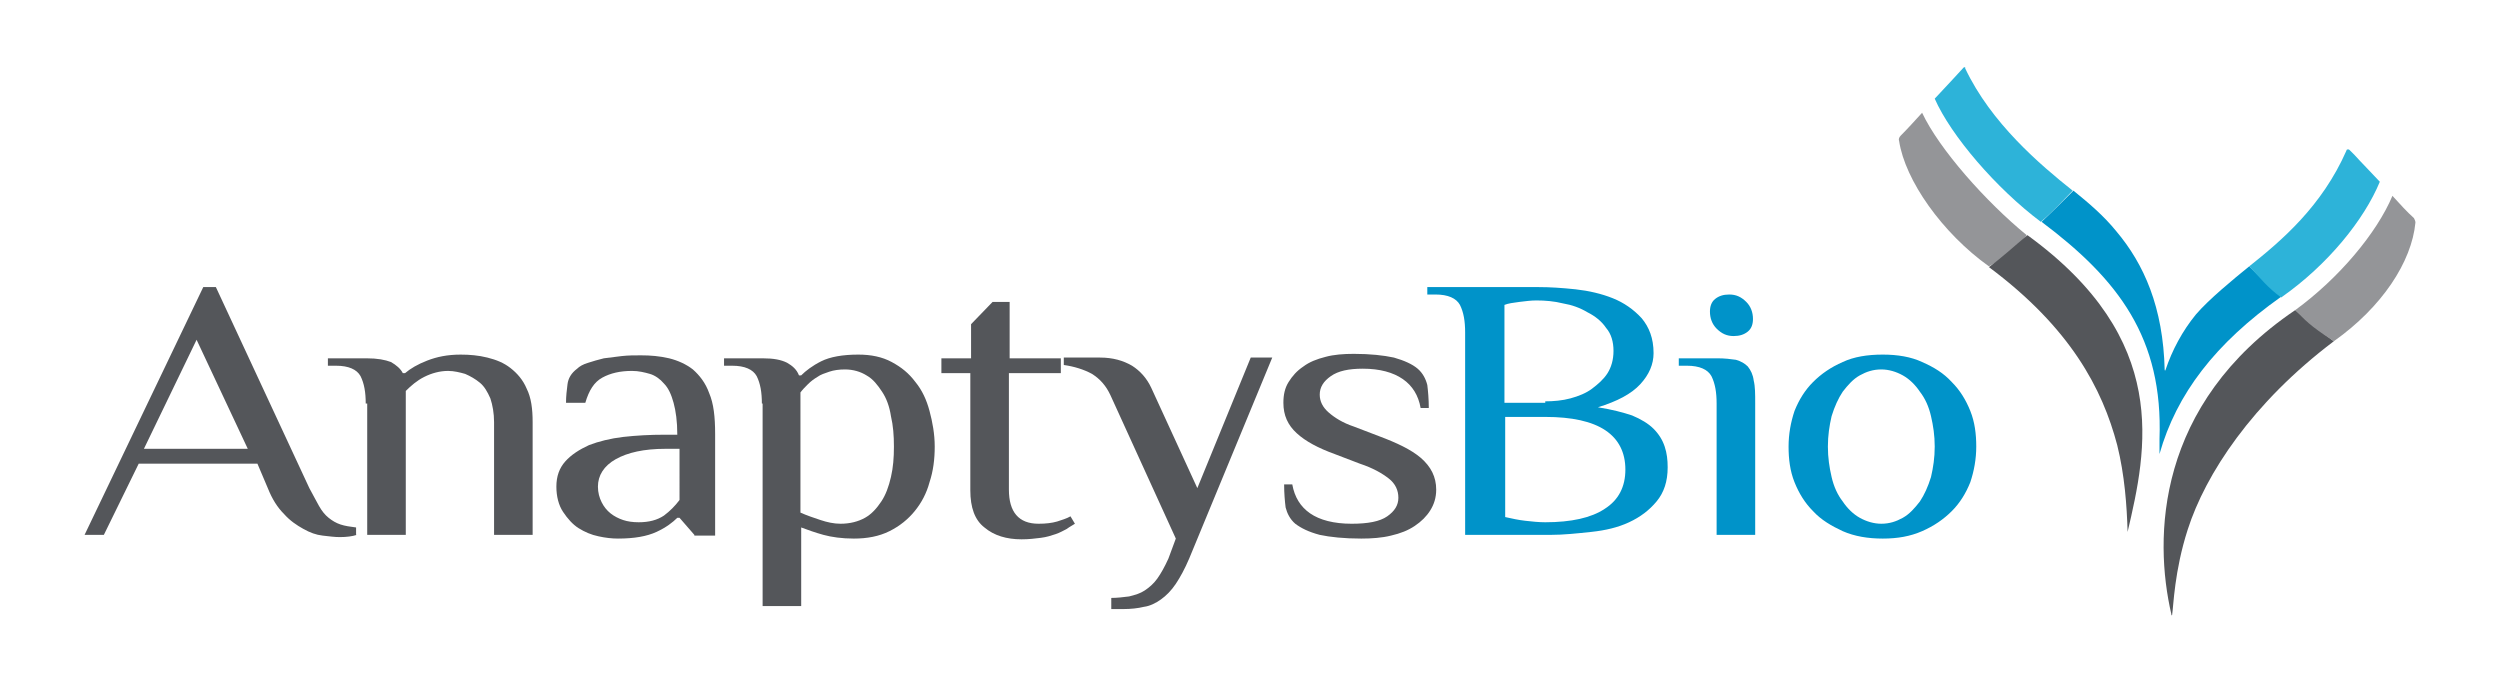 <?xml version="1.0" encoding="utf-8"?>
<!-- Generator: Adobe Illustrator 22.0.1, SVG Export Plug-In . SVG Version: 6.00 Build 0)  -->
<svg version="1.1" id="Layer_1" xmlns="http://www.w3.org/2000/svg" xmlns:xlink="http://www.w3.org/1999/xlink" x="0px" y="0px"
	 viewBox="0 0 337 92" style="enable-background:new 0 0 337 92;" xml:space="preserve">
<style type="text/css">
	.st0{fill:#2DB3D9;}
	.st1{fill:#949598;}
	.st2{fill:#54565A;}
	.st3{fill:#0093C9;}
</style>
<g>
	<path class="st0" d="M264.7,9.1c-1,1.1-2.4,2.6-3.9,4.2c2.2,5,8.3,12.1,14.3,16.6c1.7-1.4,2.9-2.8,4.3-4.2
		c-4.4-3.5-11-9.1-14.5-16.5C265,9.1,264.8,9,264.7,9.1z"/>
	<path class="st1" d="M259.1,15.2c-1,1.1-2,2.2-2.9,3.1c-0.2,0.2-0.3,0.5-0.2,0.7c0.8,5.3,5.8,12.4,12.1,16.9c0,0,0,0,0,0
		c3.2-1.7,4.2-3,5.1-4.2c0,0,0,0,0,0C267.7,27.2,261.4,20.1,259.1,15.2C259.2,15.2,259.1,15.2,259.1,15.2z"/>
	<path class="st2" d="M48.1,72.1c-0.6,0.2-1.4,0.3-2.3,0.3c-0.7,0-1.4-0.1-2.3-0.2c-0.9-0.1-1.7-0.4-2.6-0.9c-0.9-0.5-1.8-1.1-2.6-2
		c-0.9-0.9-1.6-2-2.2-3.5l-1.4-3.3h-16L14,72.1h-2.6l16-33.4h1.7l12.6,27.1c0.5,0.9,0.9,1.7,1.3,2.4c0.4,0.7,0.8,1.2,1.3,1.6
		c0.5,0.4,1,0.7,1.6,0.9c0.6,0.2,1.3,0.3,2.1,0.4V72.1z M19.4,60.5h14l-6.9-14.7L19.4,60.5z"/>
	<path class="st2" d="M49.3,54.4c0-1.5-0.2-2.7-0.7-3.7c-0.5-0.9-1.6-1.4-3.3-1.4h-1.1v-1h5.2c1.5,0,2.5,0.2,3.3,0.5
		c0.7,0.4,1.3,0.9,1.6,1.5h0.3c0.7-0.6,1.7-1.2,3-1.7c1.3-0.5,2.7-0.8,4.5-0.8c1.2,0,2.4,0.1,3.6,0.4c1.2,0.3,2.2,0.7,3.1,1.4
		c0.9,0.7,1.7,1.6,2.2,2.8c0.6,1.2,0.8,2.7,0.8,4.5v15.2h-5.2V56.9c0-1.2-0.2-2.3-0.5-3.2c-0.4-0.9-0.8-1.6-1.4-2.1
		c-0.6-0.5-1.3-0.9-2-1.2c-0.7-0.2-1.5-0.4-2.3-0.4c-1.1,0-2.2,0.3-3.2,0.8c-1,0.5-1.8,1.2-2.5,1.9v19.4h-5.2V54.4z"/>
	<path class="st2" d="M93.6,72.1l-2-2.3h-0.3c-0.6,0.6-1.5,1.3-2.8,1.9c-1.3,0.6-3,0.9-5.2,0.9c-0.8,0-1.7-0.1-2.6-0.3
		c-1-0.2-1.9-0.6-2.7-1.1c-0.8-0.5-1.5-1.3-2.1-2.2c-0.6-0.9-0.9-2.1-0.9-3.4c0-1.4,0.4-2.5,1.2-3.4c0.8-0.9,1.9-1.6,3.2-2.2
		c1.3-0.5,2.9-0.9,4.6-1.1c1.8-0.2,3.6-0.3,5.6-0.3h1.7c0-1.8-0.2-3.2-0.5-4.3c-0.3-1.1-0.7-2-1.3-2.6c-0.5-0.6-1.2-1.1-1.9-1.3
		c-0.7-0.2-1.5-0.4-2.4-0.4c-1.6,0-2.9,0.3-4,0.9c-1.1,0.6-1.8,1.7-2.3,3.4h-2.6c0-0.9,0.1-1.7,0.2-2.5c0.1-0.8,0.5-1.5,1.3-2.1
		c0.3-0.3,0.8-0.6,1.5-0.8c0.6-0.2,1.3-0.4,2.1-0.6c0.8-0.1,1.6-0.2,2.4-0.3c0.9-0.1,1.7-0.1,2.6-0.1c1.3,0,2.5,0.1,3.8,0.4
		c1.2,0.3,2.3,0.8,3.2,1.5c0.9,0.8,1.7,1.8,2.2,3.2c0.6,1.4,0.8,3.2,0.8,5.5v13.7H93.6z M91.4,60.5h-1.7c-2.9,0-5.1,0.5-6.7,1.4
		c-1.6,0.9-2.4,2.2-2.4,3.7c0,0.8,0.2,1.5,0.5,2.1c0.3,0.6,0.7,1.1,1.2,1.5c0.5,0.4,1.1,0.7,1.7,0.9c0.6,0.2,1.3,0.3,2.1,0.3
		c1.4,0,2.5-0.3,3.4-0.9c0.8-0.6,1.5-1.3,2.1-2.1V60.5z"/>
	<path class="st2" d="M102.7,54.4c0-1.5-0.2-2.7-0.7-3.7c-0.5-0.9-1.6-1.4-3.3-1.4h-1.1v-1h5.2c1.5,0,2.5,0.2,3.3,0.6
		c0.7,0.4,1.3,0.9,1.6,1.7h0.3c0.6-0.6,1.5-1.3,2.7-1.9c1.2-0.6,2.9-0.9,5-0.9c1.7,0,3.2,0.3,4.5,1c1.3,0.7,2.3,1.5,3.2,2.7
		c0.9,1.1,1.5,2.4,1.9,3.9c0.4,1.5,0.7,3.1,0.7,4.8c0,1.7-0.2,3.3-0.7,4.8c-0.4,1.5-1.1,2.8-2,3.9c-0.9,1.1-2,2-3.4,2.7
		c-1.4,0.7-3,1-4.8,1c-1.6,0-3-0.2-4.1-0.5c-1.1-0.3-2.2-0.7-3-1v10.6h-5.2V54.4z M107.9,69.1c0.9,0.4,1.8,0.7,2.7,1
		c0.9,0.3,1.8,0.5,2.7,0.5c1.3,0,2.4-0.3,3.3-0.8c0.9-0.5,1.6-1.3,2.2-2.2c0.6-0.9,1-2,1.3-3.3c0.3-1.3,0.4-2.6,0.4-4.1
		c0-1.5-0.1-2.8-0.4-4.1c-0.2-1.3-0.6-2.4-1.2-3.3c-0.6-0.9-1.2-1.7-2.1-2.2c-0.8-0.5-1.8-0.8-2.9-0.8c-0.8,0-1.5,0.1-2.1,0.3
		c-0.6,0.2-1.2,0.4-1.6,0.7c-0.5,0.3-0.9,0.6-1.3,1c-0.4,0.4-0.7,0.7-1,1.1V69.1z"/>
	<path class="st2" d="M130.9,50.3h-4v-2h4v-4.6l2.9-3h2.3v7.6h6.9v2H136V66c0,3,1.3,4.6,4,4.6c1,0,1.8-0.1,2.5-0.3
		c0.6-0.2,1.3-0.4,1.8-0.7l0.6,1c-0.3,0.2-0.7,0.4-1.1,0.7c-0.4,0.2-0.9,0.5-1.5,0.7c-0.6,0.2-1.2,0.4-2,0.5
		c-0.8,0.1-1.6,0.2-2.6,0.2c-2,0-3.7-0.5-5-1.6c-1.3-1-1.9-2.7-1.9-5V50.3z"/>
	<path class="st2" d="M158.5,72.6l-8.8-19.3c-0.6-1.3-1.4-2.2-2.5-2.9c-1.1-0.6-2.4-1-3.8-1.2v-1h4.9c1.7,0,3.1,0.4,4.3,1.1
		c1.1,0.7,2,1.7,2.6,3l6.2,13.5l7.2-17.6h2.9l-11.2,27.1c-0.6,1.4-1.2,2.5-1.8,3.4c-0.6,0.9-1.3,1.6-2,2.1c-0.7,0.5-1.5,0.9-2.3,1
		c-0.8,0.2-1.8,0.3-2.7,0.3h-1.7v-1.5c0.8,0,1.6-0.1,2.4-0.2c0.8-0.2,1.5-0.4,2.1-0.8c0.6-0.4,1.2-0.9,1.7-1.6
		c0.5-0.7,1-1.6,1.5-2.7L158.5,72.6z"/>
	<path class="st2" d="M193.6,66c0,1.1-0.3,2-0.8,2.8c-0.5,0.8-1.2,1.5-2.1,2.1c-0.9,0.6-1.9,1-3.2,1.3c-1.2,0.3-2.6,0.4-4,0.4
		c-2.3,0-4.2-0.2-5.6-0.5c-1.5-0.4-2.5-0.9-3.3-1.5c-0.7-0.6-1.1-1.4-1.3-2.2c-0.1-0.8-0.2-1.9-0.2-3.1h1.1c0.3,1.7,1.1,3,2.4,3.9
		c1.3,0.9,3.2,1.4,5.6,1.4c2.2,0,3.8-0.3,4.8-1c1-0.7,1.5-1.5,1.5-2.5s-0.4-1.9-1.3-2.6c-0.9-0.7-2.1-1.4-3.9-2l-3.4-1.3
		c-2.2-0.8-3.9-1.7-5.1-2.8c-1.2-1.1-1.8-2.4-1.8-4.1c0-1.1,0.2-2,0.7-2.8c0.5-0.8,1.1-1.5,2-2.1c0.8-0.6,1.8-1,3-1.3
		c1.1-0.3,2.4-0.4,3.8-0.4c2.2,0,4,0.2,5.4,0.5c1.4,0.4,2.5,0.9,3.2,1.5c0.7,0.6,1.1,1.4,1.3,2.2c0.1,0.8,0.2,1.9,0.2,3.1h-1.1
		c-0.3-1.7-1.1-3-2.4-3.9c-1.3-0.9-3.1-1.4-5.4-1.4c-1.9,0-3.3,0.3-4.3,1c-1,0.7-1.5,1.5-1.5,2.5c0,0.9,0.4,1.7,1.2,2.4
		c0.8,0.7,1.9,1.4,3.4,1.9l3.4,1.3c2.4,0.9,4.3,1.8,5.6,2.9C192.9,62.9,193.6,64.3,193.6,66z"/>
	<path class="st3" d="M207.4,38.7c1.5,0,3.1,0.1,5,0.3c1.8,0.2,3.5,0.6,5,1.2c1.5,0.6,2.8,1.5,3.9,2.7c1,1.2,1.6,2.7,1.6,4.7
		c0,1.5-0.6,2.9-1.8,4.2c-1.2,1.3-3.1,2.3-5.7,3.1c1.9,0.3,3.4,0.7,4.6,1.1c1.2,0.5,2.2,1.1,2.9,1.8c0.7,0.7,1.2,1.5,1.5,2.4
		c0.3,0.9,0.4,1.8,0.4,2.8c0,1.9-0.5,3.4-1.5,4.6c-1,1.2-2.2,2.1-3.7,2.8c-1.5,0.7-3.2,1.1-5.1,1.3c-1.9,0.2-3.7,0.4-5.5,0.4h-11.5
		V44.8c0-1.5-0.2-2.7-0.7-3.7c-0.5-0.9-1.6-1.4-3.3-1.4h-1.1v-1H207.4z M208.3,54.1c1.1,0,2.3-0.1,3.4-0.4c1.1-0.3,2.1-0.7,2.9-1.3
		s1.6-1.3,2.1-2.1c0.5-0.8,0.8-1.8,0.8-3c0-1.2-0.3-2.3-1-3.1c-0.6-0.9-1.5-1.6-2.5-2.1c-1-0.6-2.1-1-3.3-1.2
		c-1.2-0.3-2.4-0.4-3.6-0.4c-0.7,0-1.5,0.1-2.3,0.2c-0.8,0.1-1.5,0.2-2,0.4v13.2H208.3z M202.9,56.2v13.5c0.9,0.2,1.8,0.4,2.7,0.5
		c0.9,0.1,1.8,0.2,2.7,0.2c3.5,0,6.2-0.6,8-1.8c1.9-1.2,2.8-3,2.8-5.3c0-2.3-0.9-4.1-2.7-5.3c-1.8-1.2-4.5-1.8-8.1-1.8H202.9z"/>
	<path class="st3" d="M236.6,72.1h-5.2V54.4c0-1.5-0.2-2.7-0.7-3.7c-0.5-0.9-1.6-1.4-3.3-1.4h-1.1v-1h5.2c1,0,1.8,0.1,2.5,0.2
		c0.7,0.2,1.2,0.5,1.6,0.9c0.4,0.5,0.7,1.1,0.8,1.9c0.2,0.8,0.2,1.8,0.2,3.1V72.1z M236.3,43c0,0.7-0.2,1.3-0.7,1.7
		c-0.5,0.4-1.1,0.6-1.9,0.6c-0.9,0-1.6-0.3-2.3-1c-0.6-0.6-0.9-1.4-0.9-2.3c0-0.7,0.2-1.3,0.7-1.7c0.5-0.4,1.1-0.6,1.9-0.6
		c0.9,0,1.6,0.3,2.3,1C236,41.3,236.3,42.1,236.3,43z"/>
	<path class="st3" d="M241.1,60.2c0-1.7,0.3-3.3,0.8-4.8c0.6-1.5,1.4-2.8,2.5-3.9c1.1-1.1,2.4-2,4-2.7c1.5-0.7,3.3-1,5.4-1
		c2,0,3.8,0.3,5.3,1c1.6,0.7,2.9,1.5,4,2.7c1.1,1.1,1.9,2.4,2.5,3.9c0.6,1.5,0.8,3.1,0.8,4.8c0,1.7-0.3,3.3-0.8,4.8
		c-0.6,1.5-1.4,2.8-2.5,3.9c-1.1,1.1-2.4,2-4,2.7c-1.6,0.7-3.3,1-5.3,1c-2,0-3.8-0.3-5.4-1c-1.5-0.7-2.9-1.5-4-2.7
		c-1.1-1.1-1.9-2.4-2.5-3.9C241.3,63.5,241.1,61.9,241.1,60.2z M260.8,60.2c0-1.5-0.2-2.8-0.5-4.1c-0.3-1.3-0.8-2.4-1.5-3.3
		c-0.6-0.9-1.4-1.7-2.3-2.2c-0.9-0.5-1.9-0.8-2.9-0.8c-1.1,0-2,0.3-2.9,0.8c-0.9,0.5-1.6,1.3-2.3,2.2c-0.6,0.9-1.1,2-1.5,3.3
		c-0.3,1.3-0.5,2.6-0.5,4.1c0,1.5,0.2,2.8,0.5,4.1c0.3,1.3,0.8,2.4,1.5,3.3c0.6,0.9,1.4,1.7,2.3,2.2c0.9,0.5,1.9,0.8,2.9,0.8
		c1.1,0,2-0.3,2.9-0.8c0.9-0.5,1.6-1.3,2.3-2.2c0.6-0.9,1.1-2,1.5-3.3C260.6,63,260.8,61.7,260.8,60.2z"/>
	<path class="st2" d="M309.4,41.8c-18.8,12.7-19.1,30.7-16.7,41c0,0,0,0.1,0,0.1c0,0.1,0.1,0,0.1,0c0.2-1.3,0.3-5.9,2.1-11.5
		c2.4-7.5,8.7-17.1,19.7-25.4C312.6,44.5,310.6,42.9,309.4,41.8z"/>
	<path class="st2" d="M273.3,31.7c-1.7,1.4-3.4,3-5.2,4.3c11,8.2,15.3,16.4,17.3,24c1,4,1.3,8.2,1.4,11.7c0,0,0,0,0,0
		C289.4,60.6,292.7,45.8,273.3,31.7z"/>
	<path class="st3" d="M303.2,35.9c-2.1,1.7-5.5,4.5-7.2,6.5c-1.8,2.2-3.2,4.8-4.1,7.5c0,0.1-0.1,0-0.1,0c-0.2-8.5-2.8-14.3-6.5-18.7
		c-1.7-2.1-3.7-3.8-5.8-5.5c-1.4,1.4-2.8,2.8-4.3,4.2c10.4,7.8,16.4,15.7,15.9,29.3c0,0,0,0,0,0l0,2c0,0,0,0,0,0
		c2.3-8.1,7.5-14.9,16.4-21.2C305.9,38.6,304.6,37.3,303.2,35.9z"/>
	<path class="st0" d="M317.4,20.9l-0.7-0.7c-0.1-0.1-0.4-0.1-0.4,0.1c-3.3,7.5-8.7,12.1-13.1,15.6c1.4,1.5,2.5,2.9,4.3,4.2
		c6.3-4.4,11.2-10.5,13.3-15.6C319.5,23.1,318.3,21.9,317.4,20.9z"/>
	<path class="st1" d="M322.5,26.4c-2.1,5-7.2,11.1-13.1,15.4c1.3,1.3,1.8,2,5.2,4.2c6.5-4.6,10.5-10.7,11-16c0-0.2-0.1-0.4-0.2-0.6
		C324.5,28.6,323.5,27.5,322.5,26.4z"/>
</g>
</svg>
